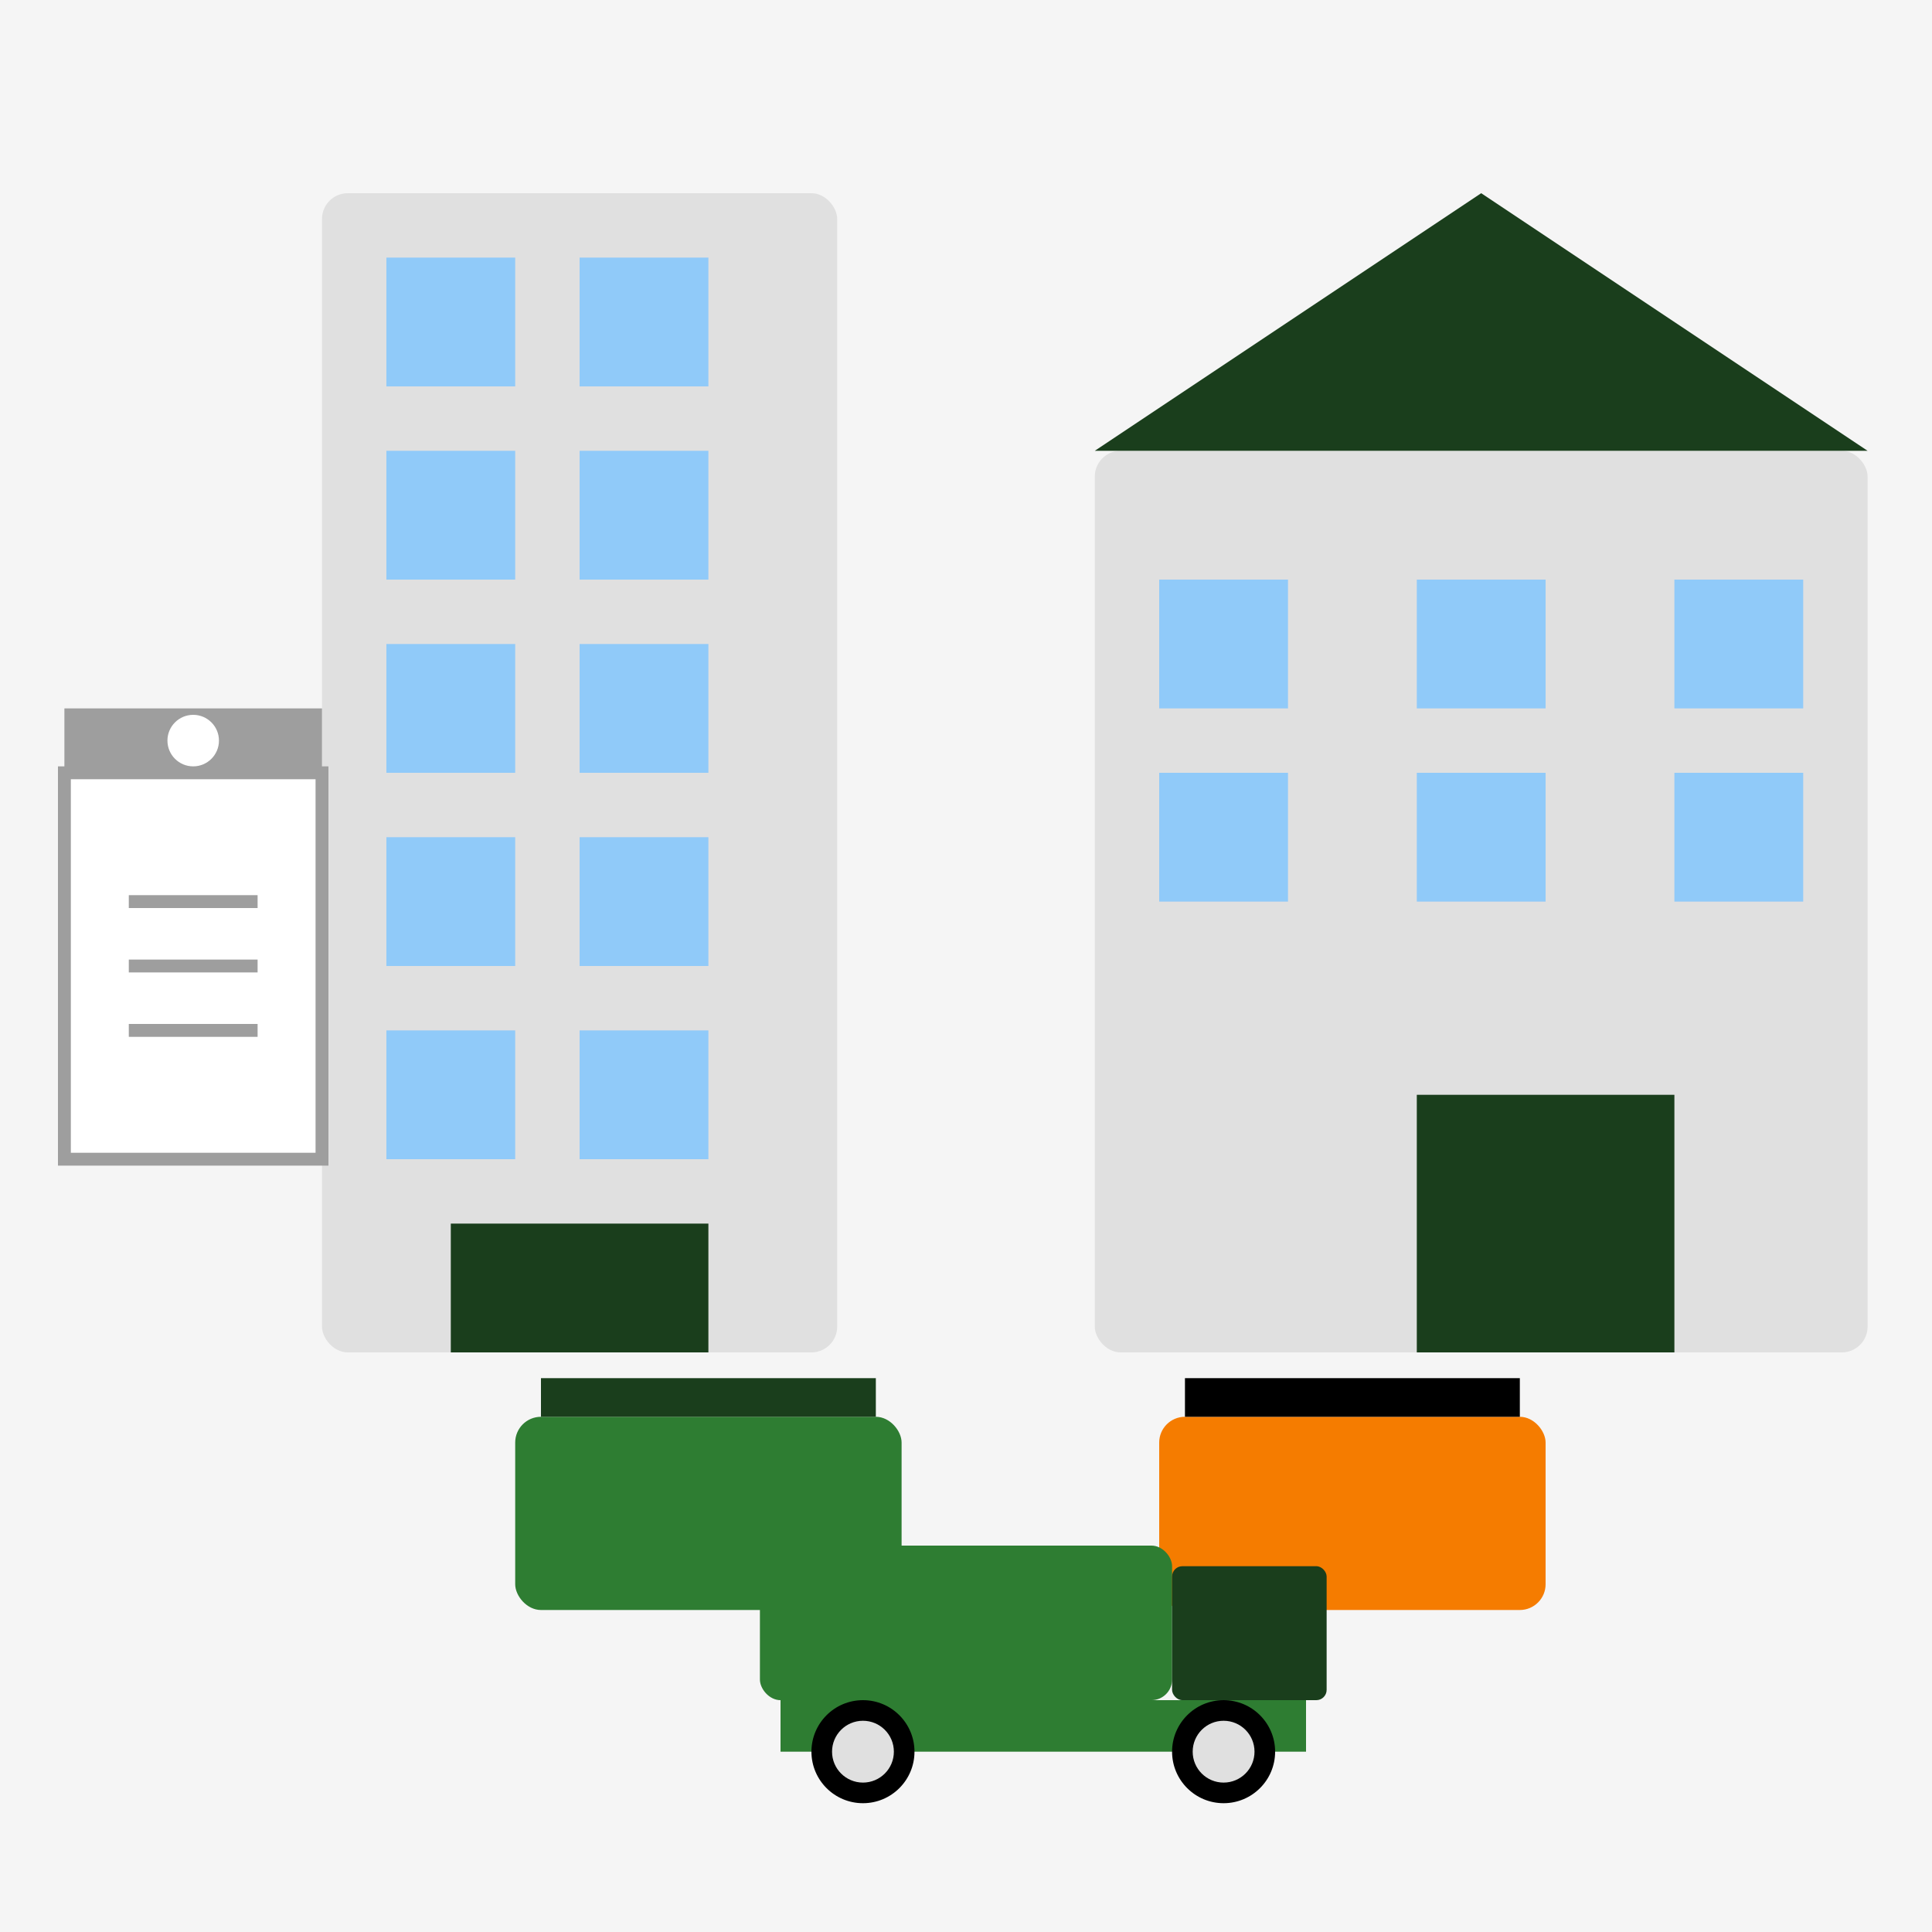 <svg xmlns="http://www.w3.org/2000/svg" width="150" height="150" viewBox="0 0 150 150">
  <defs>
    <style>
      .green-dark {fill: #1a3e1c;}
      .green-light {fill: #2e7d32;}
      .green-pale {fill: #81c784;}
      .orange {fill: #f57c00;}
      .white {fill: #ffffff;}
      .grey-light {fill: #e0e0e0;}
      .grey {fill: #9e9e9e;}
      .blue-light {fill: #90caf9;}
    </style>
  </defs>
  
  <!-- Background -->
  <rect width="150" height="150" fill="#f5f5f5"/>
  
  <!-- Commercial Waste Management Illustration -->
  <g transform="translate(75, 75)">
    <!-- Office Building -->
    <rect x="-50" y="-60" width="40" height="90" class="grey-light" rx="2"/>
    
    <!-- Office Windows -->
    <rect x="-45" y="-55" width="10" height="10" class="blue-light"/>
    <rect x="-30" y="-55" width="10" height="10" class="blue-light"/>
    <rect x="-45" y="-40" width="10" height="10" class="blue-light"/>
    <rect x="-30" y="-40" width="10" height="10" class="blue-light"/>
    <rect x="-45" y="-25" width="10" height="10" class="blue-light"/>
    <rect x="-30" y="-25" width="10" height="10" class="blue-light"/>
    <rect x="-45" y="-10" width="10" height="10" class="blue-light"/>
    <rect x="-30" y="-10" width="10" height="10" class="blue-light"/>
    <rect x="-45" y="5" width="10" height="10" class="blue-light"/>
    <rect x="-30" y="5" width="10" height="10" class="blue-light"/>
    
    <!-- Office Door -->
    <rect x="-40" y="20" width="20" height="10" class="green-dark"/>
    
    <!-- Factory Building -->
    <rect x="10" y="-40" width="60" height="70" class="grey-light" rx="2"/>
    
    <!-- Factory Roof -->
    <polygon points="10,-40 40,-60 70,-40" class="green-dark"/>
    
    <!-- Factory Windows -->
    <rect x="15" y="-30" width="10" height="10" class="blue-light"/>
    <rect x="35" y="-30" width="10" height="10" class="blue-light"/>
    <rect x="55" y="-30" width="10" height="10" class="blue-light"/>
    <rect x="15" y="-15" width="10" height="10" class="blue-light"/>
    <rect x="35" y="-15" width="10" height="10" class="blue-light"/>
    <rect x="55" y="-15" width="10" height="10" class="blue-light"/>
    
    <!-- Factory Door -->
    <rect x="35" y="10" width="20" height="20" class="green-dark"/>
    
    <!-- Waste Containers -->
    <g transform="translate(-20, 35)">
      <rect x="-15" y="0" width="30" height="15" class="green-light" rx="2"/>
      <rect x="-13" y="-3" width="26" height="3" class="green-dark"/>
    </g>
    
    <g transform="translate(30, 35)">
      <rect x="-15" y="0" width="30" height="15" class="orange" rx="2"/>
      <rect x="-13" y="-3" width="26" height="3" class="grey-dark"/>
    </g>
    
    <!-- Waste Collection Truck -->
    <g transform="translate(0, 45) scale(0.8)">
      <rect x="-20" y="0" width="40" height="15" rx="2" class="green-light"/>
      <rect x="20" y="2" width="15" height="13" rx="1" class="green-dark"/>
      <rect x="-18" y="15" width="51" height="5" class="green-light"/>
      <circle cx="-10" cy="20" r="5" fill="#000000"/>
      <circle cx="-10" cy="20" r="3" class="grey-light"/>
      <circle cx="25" cy="20" r="5" fill="#000000"/>
      <circle cx="25" cy="20" r="3" class="grey-light"/>
    </g>
    
    <!-- Document/Clipboard -->
    <g transform="translate(-60, 0)">
      <rect x="-10" y="-15" width="20" height="30" class="white" stroke="#9e9e9e" stroke-width="1"/>
      <line x1="-5" y1="-5" x2="5" y2="-5" stroke="#9e9e9e" stroke-width="1"/>
      <line x1="-5" y1="0" x2="5" y2="0" stroke="#9e9e9e" stroke-width="1"/>
      <line x1="-5" y1="5" x2="5" y2="5" stroke="#9e9e9e" stroke-width="1"/>
      <path class="grey" d="M-10,-15 L-10,-20 L10,-20 L10,-15 Z"/>
      <circle cx="0" cy="-17.5" r="2" class="white"/>
    </g>
  </g>
</svg>
